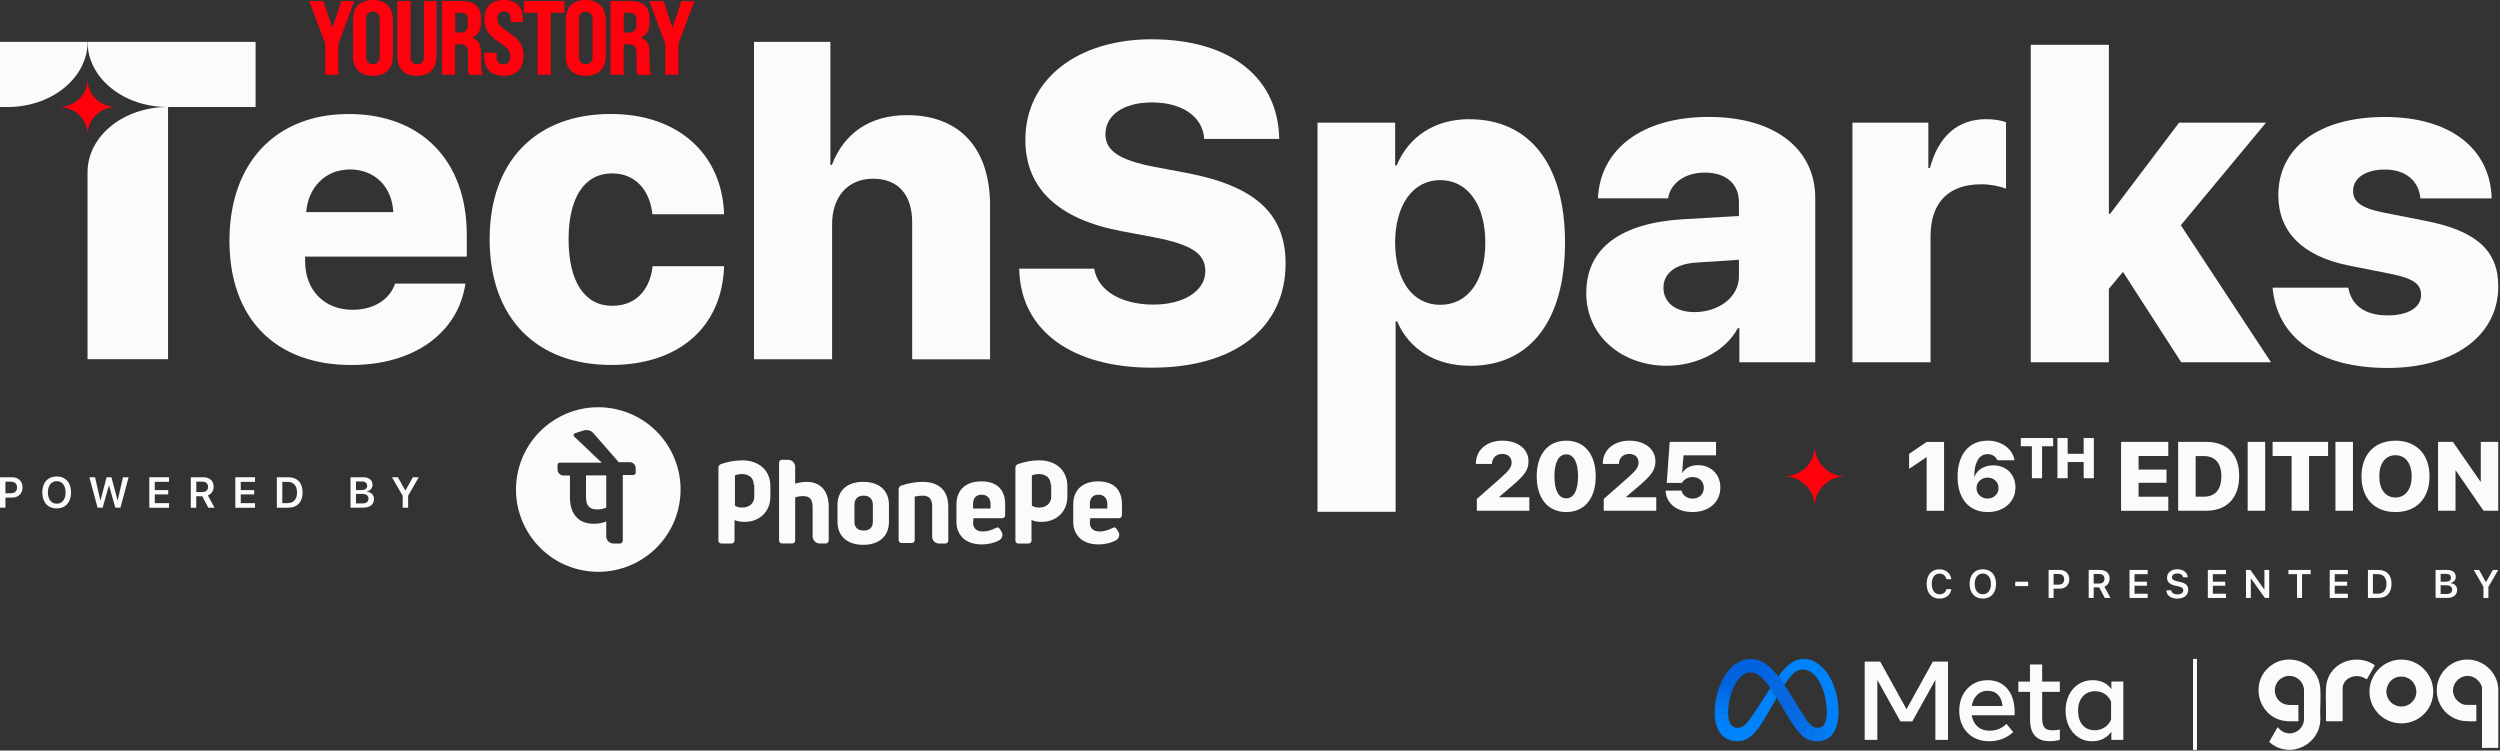 <svg width="926" height="278" viewBox="0 0 926 278" fill="none" xmlns="http://www.w3.org/2000/svg">
<rect x="0" y="0" width="926" height="278" fill="#333333" stroke="none"/>
<g clip-path="url(#clip0_1464_937)">
<path d="M405.297 99.538C406.688 107.936 415.729 112.821 427.222 112.821C438.714 112.821 446.451 107.605 446.451 100.442C446.451 93.922 441.392 90.584 427.465 87.889L415.399 85.611C391.927 81.213 379.791 69.72 379.791 51.794C379.791 29.14 399.421 14.553 426.474 14.553C456.049 14.553 473.487 29.053 473.818 51.464H446.034C445.547 42.997 437.567 37.937 426.718 37.937C415.868 37.937 409.453 42.823 409.453 49.743C409.453 55.932 414.825 59.358 427.622 61.809L439.688 64.087C464.777 68.885 476.182 79.074 476.182 97.573C476.182 121.202 457.683 136.189 426.648 136.189C397.317 136.189 377.931 122.662 377.514 99.521H405.297V99.538Z" fill="#FBFBFB"/>
<path d="M544.216 44.145C531.419 44.145 521.804 50.578 517.336 61.253H516.762V45.448H488.005V189.583H516.936V119.028H517.51C521.822 129.286 531.61 135.493 544.65 135.493C566.731 135.493 579.684 118.785 579.684 89.871C579.684 60.957 566.644 44.162 544.233 44.162L544.216 44.145ZM533.453 112.908C523.265 112.908 516.832 103.954 516.745 89.854C516.832 75.84 523.352 66.712 533.453 66.712C543.555 66.712 550.162 75.753 550.162 89.854C550.162 103.954 543.729 112.908 533.453 112.908Z" fill="#FBFBFB"/>
<path d="M587.56 108.509C587.56 91.888 600.357 82.603 623.325 81.213L644.101 79.996V74.936C644.101 67.842 639.042 63.93 631.479 63.93C623.916 63.93 618.682 67.999 617.865 73.458H591.872C592.689 55.289 608.163 43.31 632.939 43.31C657.715 43.31 672.372 55.446 672.372 73.302V134.172H644.258V121.549H643.684C638.885 130.503 628.036 135.476 617.361 135.476C600.896 135.476 587.543 124.557 587.543 108.509H587.56ZM644.101 102.32V96.217L627.967 97.278C620.386 97.852 616.144 101.346 616.144 106.562C616.144 112.178 620.786 115.603 627.636 115.603C636.434 115.603 644.101 110.231 644.101 102.32Z" fill="#FBFBFB"/>
<path d="M686.143 45.448H714.257V62.227H714.83C718.082 50.247 725.262 44.145 735.694 44.145C738.633 44.145 741.067 44.544 743.031 45.292V69.894C740.58 68.92 737.242 68.26 733.816 68.26C721.681 68.26 715.074 75.11 715.074 87.489V134.172H686.143V45.448Z" fill="#FBFBFB"/>
<path d="M807.135 45.448H839.317L807.778 83.421L841.178 134.189H807.935L786.34 100.703L781.125 106.979V134.189H752.193V16.604H781.125V79.178H781.611L807.117 45.448H807.135Z" fill="#FBFBFB"/>
<path d="M883.323 43.327C907.769 43.327 922.426 55.22 922.913 73.475H896.52C895.946 67.199 891.304 62.8 883.323 62.8C876.317 62.8 871.587 65.895 871.587 70.711C871.587 74.536 874.195 76.988 882.663 78.692L898.311 81.786C917.21 85.455 925.364 92.792 925.364 106.058C925.364 124.47 908.743 136.293 884.384 136.293C857.991 136.293 843.317 124.401 841.77 106.562H869.797C871.014 113.169 875.986 116.82 884.384 116.82C892.034 116.82 896.763 113.882 896.763 109.24C896.763 105.241 893.912 103.137 885.844 101.503L870.283 98.408C852.845 94.983 843.891 85.855 843.891 72.328C843.891 54.559 859.052 43.327 883.323 43.327Z" fill="#FBFBFB"/>
<path d="M43.049 39.624C37.172 39.624 32.426 35.051 32.426 29.401C32.426 35.051 27.662 39.624 21.803 39.624C27.679 39.624 32.426 44.197 32.426 49.847C32.426 44.197 37.19 39.624 43.049 39.624Z" fill="#FF000C"/>
<path d="M683.482 176.456C677.241 176.456 672.181 171.397 672.181 165.155C672.181 171.397 667.122 176.456 660.88 176.456C667.122 176.456 672.181 181.515 672.181 187.757C672.181 181.515 677.241 176.456 683.482 176.456Z" fill="#FF000C"/>
<path d="M0 39.624H3.773C19.682 39.207 32.443 28.584 32.443 15.509H0V39.624Z" fill="#FBFBFB"/>
<path d="M32.426 15.509C32.426 28.844 45.692 39.641 62.052 39.641C45.692 39.641 32.426 50.456 32.426 63.774C32.426 63.774 32.426 63.756 32.426 63.739V133.059H62.244V39.624H94.67V15.509H32.426Z" fill="#FBFBFB"/>
<path d="M172.405 105.049C169.64 123.375 153.332 135.198 130.121 135.198C101.85 135.198 84.985 117.846 84.985 89.158C84.985 60.47 102.007 42.232 129.147 42.232C156.288 42.232 172.892 59.758 172.892 86.881V95.035H113.012V96.826C113.012 107.414 120.106 114.751 130.538 114.751C138.275 114.751 144.308 111.083 146.342 105.049H172.422H172.405ZM113.412 78.57H145.682C145.195 69.112 138.762 62.765 129.634 62.765C120.506 62.765 114.16 69.372 113.412 78.57Z" fill="#FBFBFB"/>
<path d="M241.656 79.387C240.682 70.172 235.136 64.226 226.738 64.226C216.55 64.226 210.604 73.023 210.604 88.671C210.604 104.319 216.55 113.273 226.738 113.273C235.206 113.273 240.665 107.814 241.725 98.599H268.205C267.475 121.167 251.427 135.18 226.408 135.18C198.624 135.18 181.359 117.742 181.359 88.654C181.359 59.566 198.624 42.215 226.251 42.215C251.271 42.215 267.475 57.132 268.205 79.37H241.639L241.656 79.387Z" fill="#FBFBFB"/>
<path d="M279.298 15.509H307.568V61.062H308.142C312.697 49.169 322.399 42.649 335.926 42.649C355.729 42.649 366.717 55.202 366.717 76.136V133.094H337.873V82.412C337.873 72.398 332.9 66.191 323.373 66.191C313.845 66.191 308.211 73.11 308.211 83.055V133.077H279.28V15.509H279.298Z" fill="#FBFBFB"/>
<path d="M120.454 16.239L114.56 0.383H119.793L123.114 10.345L126.435 0.383H131.233L125.339 16.239V27.714H120.454V16.239Z" fill="#FF000C"/>
<path d="M130.729 20.725V7.372C130.729 2.695 133.337 0 138.101 0C142.865 0 145.525 2.695 145.525 7.372V20.725C145.525 25.367 142.917 28.097 138.101 28.097C133.285 28.097 130.729 25.367 130.729 20.725ZM140.64 20.968V7.146C140.64 5.233 139.701 4.329 138.101 4.329C136.502 4.329 135.598 5.233 135.598 7.146V20.968C135.598 22.846 136.502 23.785 138.101 23.785C139.701 23.785 140.64 22.846 140.64 20.968Z" fill="#FF000C"/>
<path d="M147.177 20.725V0.383H152.062V21.038C152.062 22.95 152.914 23.767 154.514 23.767C156.113 23.767 157.017 22.95 157.017 21.038V0.383H161.694V20.725C161.694 25.367 159.191 28.097 154.427 28.097C149.663 28.097 147.159 25.367 147.159 20.725H147.177Z" fill="#FF000C"/>
<path d="M163.729 0.383H170.945C175.9 0.383 178.16 2.538 178.16 6.989V8.363C178.16 11.214 177.152 13.005 174.996 13.874V13.996C177.291 14.657 178.195 16.691 178.195 20.168V24.185C178.195 25.593 178.264 26.636 178.734 27.732H173.779C173.5 26.984 173.344 26.601 173.344 24.133V19.838C173.344 17.265 172.527 16.395 170.266 16.395H168.58V27.714H163.694V0.383H163.729ZM170.406 12.066C172.318 12.066 173.292 11.249 173.292 9.093V7.494C173.292 5.581 172.544 4.729 170.875 4.729H168.615V12.066H170.406Z" fill="#FF000C"/>
<path d="M179.342 20.933V19.525H183.949V21.09C183.949 22.881 184.801 23.854 186.488 23.854C188.018 23.854 189.026 22.95 189.026 21.038C189.026 18.743 188.087 17.752 184.853 15.613C180.715 12.883 179.429 10.571 179.429 7.094C179.429 2.712 181.932 -0.017 186.644 -0.017C191.356 -0.017 193.703 2.712 193.703 7.163V8.137H189.096V7.042C189.096 5.199 188.313 4.225 186.679 4.225C185.149 4.225 184.262 5.129 184.262 6.92C184.262 8.954 185.271 9.963 188.522 12.066C192.747 14.796 193.912 17.143 193.912 20.777C193.912 25.315 191.339 28.079 186.54 28.079C181.741 28.079 179.359 25.315 179.359 20.899L179.342 20.933Z" fill="#FF000C"/>
<path d="M199.093 4.729H194.017V0.383H209.091V4.712H203.979V27.714H199.093V4.729Z" fill="#FF000C"/>
<path d="M209.56 20.725V7.372C209.56 2.695 212.168 0 216.931 0C221.695 0 224.356 2.695 224.356 7.372V20.725C224.356 25.367 221.748 28.097 216.931 28.097C212.115 28.097 209.56 25.367 209.56 20.725ZM219.487 20.968V7.146C219.487 5.233 218.548 4.329 216.949 4.329C215.349 4.329 214.445 5.233 214.445 7.146V20.968C214.445 22.846 215.349 23.785 216.949 23.785C218.548 23.785 219.487 22.846 219.487 20.968Z" fill="#FF000C"/>
<path d="M226.165 0.383H233.38C238.335 0.383 240.595 2.538 240.595 6.989V8.363C240.595 11.214 239.587 13.005 237.431 13.874V13.996C239.726 14.657 240.63 16.691 240.63 20.168V24.185C240.63 25.593 240.7 26.636 241.169 27.732H236.214C235.936 26.984 235.779 26.601 235.779 24.133V19.838C235.779 17.265 234.962 16.395 232.702 16.395H231.015V27.714H226.13V0.383H226.165ZM232.841 12.066C234.754 12.066 235.727 11.249 235.727 9.093V7.494C235.727 5.581 234.98 4.729 233.311 4.729H231.05V12.066H232.841Z" fill="#FF000C"/>
<path d="M246.419 16.239L240.525 0.383H245.759L249.08 10.345L252.4 0.383H257.199L251.305 16.239V27.714H246.419V16.239Z" fill="#FF000C"/>
<path d="M713.631 169.38H713.509L707.128 173.657V168.11L713.613 163.694H720.081V189.2H713.631V169.38Z" fill="#FBFBFB"/>
<path d="M725.088 176.543V176.508C725.088 168.267 729.348 163.225 736.215 163.225C741.483 163.225 745.43 166.285 746.16 170.353V170.492H739.832L739.779 170.371C739.223 169.136 738.023 168.215 736.215 168.215C733.016 168.215 731.556 171.223 731.295 175.274C731.277 175.674 731.26 176.108 731.26 176.473H731.382C732.39 174.057 734.824 172.37 738.284 172.37C743.257 172.37 746.525 175.813 746.525 180.559V180.594C746.525 185.914 742.179 189.67 736.267 189.67C729.33 189.67 725.088 184.767 725.088 176.543ZM736.181 184.662C738.423 184.662 740.266 182.993 740.266 180.837V180.803C740.266 178.508 738.493 176.908 736.233 176.908C733.972 176.908 732.095 178.508 732.095 180.768C732.095 182.993 733.885 184.662 736.181 184.662Z" fill="#FBFBFB"/>
<path d="M752.611 165.294H748.508V162.251H760.487V165.294H756.384V177.134H752.611V165.294Z" fill="#FBFBFB"/>
<path d="M762.069 162.251H765.86V168.093H771.788V162.251H775.561V177.134H771.788V171.136H765.86V177.134H762.069V162.251Z" fill="#FBFBFB"/>
<path d="M785.646 163.677H803.136V168.893H792.131V173.935H802.476V178.821H792.131V183.984H803.136V189.2H785.646V163.694V163.677Z" fill="#FBFBFB"/>
<path d="M806.788 163.677H817.15C824.835 163.677 829.391 168.128 829.391 176.247V176.282C829.391 184.436 824.853 189.183 817.15 189.183H806.788V163.677ZM816.299 183.967C820.523 183.967 822.784 181.411 822.784 176.317V176.282C822.784 171.501 820.384 168.928 816.299 168.928H813.273V183.967H816.299Z" fill="#FBFBFB"/>
<path d="M832.537 163.677H839.022V189.183H832.537V163.677Z" fill="#FBFBFB"/>
<path d="M848.811 168.893H841.77V163.677H862.32V168.893H855.279V189.183H848.811V168.893Z" fill="#FBFBFB"/>
<path d="M865.05 163.677H871.535V189.183H865.05V163.677Z" fill="#FBFBFB"/>
<path d="M874.699 176.456V176.421C874.699 168.302 879.585 163.225 887.287 163.225C894.989 163.225 899.892 168.302 899.892 176.421V176.456C899.892 184.593 895.059 189.67 887.287 189.67C879.515 189.67 874.699 184.593 874.699 176.456ZM893.285 176.456V176.421C893.285 171.588 890.938 168.615 887.27 168.615C883.601 168.615 881.289 171.588 881.289 176.421V176.456C881.289 181.307 883.619 184.28 887.27 184.28C890.921 184.28 893.285 181.237 893.285 176.456Z" fill="#FBFBFB"/>
<path d="M903.057 163.677H908.551L918.757 178.403H918.878V163.677H925.346V189.183H919.904L909.646 174.3H909.524V189.183H903.057V163.677Z" fill="#FBFBFB"/>
<path d="M547.033 184.784L556.074 176.839C559.273 174.005 559.899 172.84 559.899 171.257V171.223C559.899 169.414 558.508 168.128 556.509 168.128C554.214 168.128 552.736 169.588 552.632 171.64V171.831H546.668V171.675C546.668 166.667 550.736 163.225 556.474 163.225C562.212 163.225 566.158 166.32 566.158 170.84V170.875C566.158 174.126 564.576 176.091 560.351 179.742L555.361 183.984V184.193H566.471V189.183H547.016V184.767L547.033 184.784Z" fill="#FBFBFB"/>
<path d="M569.2 176.456V176.421C569.2 168.284 573.356 163.225 580.136 163.225C586.917 163.225 591.055 168.284 591.055 176.421V176.456C591.055 184.593 586.917 189.67 580.136 189.67C573.356 189.67 569.2 184.593 569.2 176.456ZM584.5 176.456V176.421C584.5 171.24 582.953 168.302 580.136 168.302C577.32 168.302 575.755 171.24 575.755 176.421V176.456C575.755 181.637 577.337 184.593 580.136 184.593C582.936 184.593 584.5 181.637 584.5 176.456Z" fill="#FBFBFB"/>
<path d="M594.046 184.784L603.087 176.839C606.286 174.005 606.912 172.84 606.912 171.257V171.223C606.912 169.414 605.521 168.128 603.521 168.128C601.226 168.128 599.749 169.588 599.644 171.64V171.831H593.681V171.675C593.681 166.667 597.749 163.225 603.487 163.225C609.224 163.225 613.171 166.32 613.171 170.84V170.875C613.171 174.126 611.589 176.091 607.364 179.742L602.374 183.984V184.193H613.484V189.183H594.028V184.767L594.046 184.784Z" fill="#FBFBFB"/>
<path d="M616.944 182.002V181.707H622.821L622.856 181.828C623.256 183.411 624.803 184.68 626.942 184.68C629.376 184.68 631.097 183.028 631.097 180.681V180.646C631.097 178.316 629.358 176.699 626.942 176.699C625.864 176.699 624.925 176.995 624.195 177.534C623.656 177.899 623.238 178.386 622.977 178.89H617.362L618.457 163.677H635.617V168.667H623.569L623.064 175.117H623.186C624.195 173.396 626.281 172.283 628.924 172.283C633.74 172.283 637.217 175.726 637.217 180.507V180.542C637.217 185.984 633.044 189.652 626.942 189.652C620.839 189.652 617.24 186.314 616.944 182.002Z" fill="#FBFBFB"/>
<path d="M345.28 198.746V187.67C345.28 184.941 344.254 183.585 341.698 183.585C340.672 183.585 339.49 183.758 338.812 183.932V200.102C338.812 200.606 338.308 201.128 337.786 201.128H333.874C333.37 201.128 332.848 200.623 332.848 200.102V181.203C332.848 180.524 333.353 180.003 333.874 179.846C336.43 178.994 338.986 178.49 341.716 178.49C347.853 178.49 351.243 181.724 351.243 187.688V200.293C351.243 200.797 350.739 201.319 350.218 201.319H347.836C346.306 201.319 345.28 200.119 345.28 198.763V198.746ZM360.597 192.104L360.424 193.634C360.424 195.686 361.78 196.868 364.005 196.868C365.709 196.868 367.239 196.364 368.943 195.512C369.117 195.512 369.291 195.338 369.447 195.338C369.795 195.338 369.951 195.512 370.125 195.686C370.299 195.859 370.629 196.364 370.629 196.364C370.977 196.868 371.308 197.563 371.308 198.068C371.308 198.919 370.803 199.771 370.108 200.119C368.23 201.145 366.022 201.649 363.64 201.649C360.91 201.649 358.702 200.971 356.998 199.598C355.295 198.068 354.269 196.016 354.269 193.46V186.818C354.269 181.533 357.676 178.299 363.466 178.299C369.256 178.299 372.316 181.359 372.316 186.818V190.904C372.316 191.408 371.812 191.93 371.29 191.93H360.563V192.104H360.597ZM360.424 188.348H366.891V186.645C366.891 184.593 365.692 183.237 363.657 183.237C361.623 183.237 360.424 184.436 360.424 186.645V188.348ZM403.855 192.104L403.681 193.634C403.681 195.686 405.037 196.868 407.263 196.868C408.967 196.868 410.497 196.364 412.201 195.512C412.375 195.512 412.548 195.338 412.705 195.338C413.053 195.338 413.209 195.512 413.383 195.686C413.557 195.859 413.887 196.364 413.887 196.364C414.235 196.868 414.565 197.563 414.565 198.068C414.565 198.919 414.061 199.771 413.366 200.119C411.488 201.145 409.28 201.649 406.898 201.649C404.168 201.649 401.96 200.971 400.256 199.598C398.552 198.068 397.526 196.016 397.526 193.46V186.818C397.526 181.533 400.934 178.299 406.724 178.299C412.514 178.299 415.574 181.359 415.574 186.818V190.904C415.574 191.408 415.069 191.93 414.548 191.93H403.82V192.104H403.855ZM403.681 188.348H410.149V186.645C410.149 184.593 408.949 183.237 406.915 183.237C404.881 183.237 403.681 184.436 403.681 186.645V188.348ZM303.552 201.301H305.934C306.438 201.301 306.96 200.797 306.96 200.276V187.67C306.96 181.881 303.9 178.473 298.788 178.473C297.258 178.473 295.554 178.821 294.529 179.151V172.857C294.529 171.501 293.329 170.301 291.973 170.301H289.591C289.087 170.301 288.565 170.805 288.565 171.327V200.276C288.565 200.78 289.069 201.301 289.591 201.301H293.503C294.007 201.301 294.529 200.797 294.529 200.276V184.263C295.38 183.915 296.58 183.758 297.415 183.758C299.971 183.758 300.996 184.958 300.996 187.844V198.919C301.17 200.119 302.196 201.301 303.552 201.301ZM329.267 186.992V193.286C329.267 198.572 325.685 201.806 319.739 201.806C313.793 201.806 310.211 198.572 310.211 193.286V186.992C310.211 181.707 313.793 178.473 319.739 178.473C325.685 178.473 329.267 181.707 329.267 186.992ZM323.303 186.992C323.303 184.941 322.104 183.585 319.896 183.585C317.687 183.585 316.488 184.784 316.488 186.992V193.286C316.488 195.338 317.687 196.52 319.896 196.52C322.104 196.52 323.303 195.32 323.303 193.286V186.992ZM285.331 184.106C285.331 189.548 281.245 193.304 275.803 193.304C274.447 193.304 273.247 193.13 272.065 192.626V200.293C272.065 200.797 271.561 201.319 271.039 201.319H267.127C266.623 201.319 266.102 200.815 266.102 200.293V173.222C266.102 172.544 266.606 172.022 267.127 171.866C269.683 171.014 272.239 170.51 274.969 170.51C281.106 170.51 285.348 174.248 285.348 180.038V184.124L285.331 184.106ZM279.211 179.673C279.211 176.943 277.333 175.587 274.777 175.587C273.247 175.587 272.222 176.091 272.222 176.091V187.323C273.247 187.827 273.752 188.001 274.951 188.001C277.507 188.001 279.385 186.471 279.385 183.915V179.655H279.211V179.673ZM395.336 184.106C395.336 189.548 391.25 193.304 385.808 193.304C384.452 193.304 383.252 193.13 382.07 192.626V200.293C382.07 200.797 381.566 201.319 381.044 201.319H377.132C376.628 201.319 376.106 200.815 376.106 200.293V173.222C376.106 172.544 376.61 172.022 377.132 171.866C379.688 171.014 382.244 170.51 384.973 170.51C391.111 170.51 395.353 174.248 395.353 180.038V184.124L395.336 184.106ZM389.198 179.673C389.198 176.943 387.321 175.587 384.765 175.587C383.235 175.587 382.209 176.091 382.209 176.091V187.323C383.235 187.827 383.739 188.001 384.939 188.001C387.494 188.001 389.372 186.471 389.372 183.915V179.655H389.198V179.673Z" fill="#FBFBFB"/>
<path d="M217.054 184.263C217.054 187.323 218.41 188.696 221.14 188.696C222.165 188.696 223.522 188.522 224.547 188.018V176.091H217.054V184.263Z" fill="#FBFBFB"/>
<path d="M228.616 151.663C212.238 147.786 195.807 157.939 191.947 174.317C188.07 190.696 198.224 207.126 214.602 210.986C230.98 214.845 247.411 204.709 251.27 188.331C255.13 171.953 244.994 155.523 228.616 151.663ZM235.449 175.082C235.449 175.587 235.101 175.934 234.597 175.934H230.685V200.293C230.685 200.797 230.18 201.319 229.659 201.319H227.277C225.747 201.319 224.547 200.119 224.547 198.589V193.147C222.843 193.825 221.487 193.999 219.783 193.999C214.341 193.999 211.107 190.417 211.107 184.297V176.126H208.726C207.526 176.126 206.517 175.1 206.517 173.918V172.214C206.517 171.709 206.865 171.362 207.369 171.362H222.861L212.637 161.66C212.29 161.312 212.464 160.634 212.985 160.46L216.219 159.435C217.575 159.087 218.949 159.435 219.801 160.46L229.172 171.188H233.258C234.458 171.188 235.466 172.214 235.466 173.396V175.1L235.449 175.082Z" fill="#FBFBFB"/>
<path d="M0 176.769H4.503C6.798 176.769 8.346 178.282 8.346 180.542C8.346 182.802 6.798 184.315 4.503 184.315H2.017V188.035H0V176.769ZM2.017 178.421V182.698H4.016C5.459 182.698 6.311 181.915 6.311 180.559C6.311 179.186 5.477 178.421 4.016 178.421H2.017Z" fill="#FBFBFB"/>
<path d="M15.665 182.402C15.665 178.751 17.734 176.473 21.003 176.473C24.271 176.473 26.323 178.751 26.323 182.385C26.323 186.019 24.289 188.314 21.003 188.314C17.717 188.314 15.665 186.019 15.665 182.402ZM24.289 182.402C24.289 179.846 23.02 178.229 21.02 178.229C19.021 178.229 17.734 179.846 17.734 182.385C17.734 184.941 18.986 186.575 21.02 186.575C23.054 186.575 24.289 184.941 24.289 182.402Z" fill="#FBFBFB"/>
<path d="M33.105 176.769H35.208L37.138 185.236H37.26L39.485 176.769H41.276L43.519 185.236H43.623L45.553 176.769H47.64L44.614 188.035H42.719L40.424 179.968H40.303L38.025 188.035H36.13L33.105 176.769Z" fill="#FBFBFB"/>
<path d="M55.307 176.769H62.609V178.473H57.324V181.533H62.313V183.132H57.324V186.366H62.609V188.07H55.307V176.804V176.769Z" fill="#FBFBFB"/>
<path d="M70.693 176.769H75.248C77.665 176.769 79.126 178.125 79.126 180.264C79.126 181.776 78.343 183.011 77.004 183.498L79.456 188.053H77.144L74.936 183.81H72.693V188.053H70.676V176.786L70.693 176.769ZM75.04 182.246C76.309 182.246 77.057 181.533 77.057 180.333C77.057 179.134 76.292 178.403 75.005 178.403H72.71V182.263H75.04V182.246Z" fill="#FBFBFB"/>
<path d="M87.158 176.769H94.461V178.473H89.175V181.533H94.165V183.132H89.175V186.366H94.461V188.07H87.158V176.804V176.769Z" fill="#FBFBFB"/>
<path d="M102.546 176.769H106.771C110.126 176.769 112.074 178.821 112.074 182.35C112.074 185.966 110.144 188.053 106.771 188.053H102.546V176.786V176.769ZM106.51 186.349C108.753 186.349 110.022 184.923 110.022 182.402C110.022 179.916 108.718 178.473 106.51 178.473H104.563V186.349H106.51Z" fill="#FBFBFB"/>
<path d="M129.843 176.769H134.554C136.693 176.769 137.979 177.847 137.979 179.568C137.979 180.768 137.11 181.811 135.963 181.985V182.124C137.475 182.263 138.518 183.358 138.518 184.819C138.518 186.818 137.041 188.035 134.641 188.035H129.825V176.769H129.843ZM131.859 178.334V181.515H133.807C135.232 181.515 135.997 180.959 135.997 179.933C135.997 178.925 135.285 178.334 134.068 178.334H131.859ZM131.859 182.941V186.471H134.207C135.684 186.471 136.484 185.862 136.484 184.697C136.484 183.532 135.667 182.941 134.137 182.941H131.877H131.859Z" fill="#FBFBFB"/>
<path d="M149.124 183.602L145.178 176.769H147.386L150.081 181.602H150.22L152.915 176.769H155.123L151.176 183.602V188.053H149.159V183.602H149.124Z" fill="#FBFBFB"/>
<path d="M851.332 261.128V267.162C849.42 267.109 847.49 267.318 845.595 266.918C836.241 265.006 833.32 252.8 840.778 246.819C847.942 241.082 858.617 245.637 859.399 254.748C859.73 258.555 859.243 262.676 859.452 266.518C859.26 275.646 848.724 281.106 841.283 275.438C841.178 275.351 840.518 274.846 840.535 274.742L843.612 269.335C844.238 269.961 844.847 270.622 845.629 271.039C849.054 272.864 853.123 270.413 853.401 266.64V255.374C853.071 251.444 848.828 249.097 845.334 251.044C841.839 252.974 841.665 257.982 844.969 260.207C846.899 261.511 849.124 261.042 851.315 261.128H851.332Z" fill="#FBFBFB"/>
<path d="M925.364 277.02H919.331V254.852C919.331 253.6 917.957 251.931 916.949 251.27C912.219 248.175 906.551 253.531 909.316 258.399C910.011 259.616 911.837 261.076 913.297 261.076H917.157L917.227 261.146V267.092L917.07 267.162C914.358 267.196 911.872 267.301 909.351 266.171C901.266 262.572 900.153 251.514 907.403 246.385C914.793 241.151 924.912 246.298 925.364 255.182V277.002V277.02Z" fill="#FBFBFB"/>
<path d="M889.113 244.316C897.806 244.038 903.84 253.113 900.223 261.059C896.398 269.457 884.767 270.378 879.637 262.693C874.474 254.974 879.898 244.611 889.131 244.316H889.113ZM888.852 250.627C885.445 250.923 883.219 254.435 884.123 257.669C885.184 261.476 889.965 262.989 893.008 260.416C897.215 256.851 894.364 250.123 888.852 250.627Z" fill="#FBFBFB"/>
<path d="M861.607 267.162L861.537 267.005C861.659 263.058 861.381 259.042 861.537 255.113C861.624 253.026 862.129 251.096 863.276 249.34C866.736 244.003 874.525 242.751 879.654 246.419L876.681 251.635C876.194 251.409 875.76 251.096 875.273 250.888C872.213 249.549 867.953 251.183 867.71 254.8V267.005L867.64 267.162H861.607Z" fill="#FBFBFB"/>
<path d="M690.681 245.046H696.418L706.172 262.693L715.926 245.046H721.542V274.047H716.865V251.827L708.311 267.214H703.912L695.358 251.827V274.047H690.681V245.046Z" fill="#FBFBFB"/>
<path d="M736.633 274.551C734.46 274.551 732.565 274.064 730.913 273.108C729.262 272.152 727.992 270.813 727.071 269.126C726.149 267.422 725.697 265.475 725.697 263.284C725.697 261.059 726.149 259.094 727.036 257.39C727.94 255.686 729.175 254.348 730.774 253.374C732.374 252.4 734.199 251.931 736.268 251.931C738.32 251.931 740.093 252.418 741.589 253.391C743.066 254.365 744.214 255.721 745.014 257.477C745.813 259.233 746.213 261.285 746.213 263.65V264.936H730.322C730.618 266.71 731.33 268.1 732.461 269.109C733.608 270.117 735.034 270.639 736.772 270.639C738.163 270.639 739.363 270.43 740.371 270.013C741.38 269.596 742.319 268.97 743.205 268.135L745.692 271.178C743.223 273.438 740.198 274.568 736.599 274.568L736.633 274.551ZM740.059 257.356C739.085 256.347 737.798 255.86 736.199 255.86C734.651 255.86 733.365 256.365 732.322 257.39C731.278 258.416 730.618 259.79 730.339 261.511H741.728C741.589 259.738 741.032 258.364 740.059 257.356Z" fill="#FBFBFB"/>
<path d="M751.899 256.278H747.587V252.453H751.899V246.106H756.419V252.453H762.957V256.278H756.419V265.997C756.419 267.614 756.697 268.761 757.254 269.457C757.81 270.152 758.749 270.5 760.088 270.5C760.679 270.5 761.183 270.482 761.6 270.43C762.018 270.378 762.47 270.309 762.974 270.239V274.029C762.4 274.186 761.826 274.325 761.253 274.394C760.592 274.499 759.914 274.533 759.236 274.533C754.368 274.533 751.916 271.873 751.934 266.536V256.278H751.899Z" fill="#FBFBFB"/>
<path d="M786.48 274.047H782.047V271.021C781.264 272.152 780.256 273.021 779.039 273.647C777.822 274.255 776.448 274.568 774.901 274.568C772.988 274.568 771.302 274.081 769.841 273.108C768.363 272.134 767.216 270.795 766.364 269.092C765.529 267.388 765.095 265.44 765.095 263.232C765.095 261.024 765.529 259.077 766.381 257.373C767.233 255.669 768.416 254.348 769.928 253.374C771.441 252.4 773.179 251.931 775.144 251.931C776.622 251.931 777.943 252.209 779.126 252.783C780.291 253.339 781.282 254.174 782.047 255.217V252.435H786.48V274.029V274.047ZM781.977 259.998C781.49 258.764 780.725 257.808 779.682 257.095C778.639 256.382 777.439 256.034 776.066 256.034C774.136 256.034 772.588 256.678 771.441 257.982C770.293 259.286 769.72 261.042 769.72 263.25C769.72 265.475 770.276 267.231 771.371 268.535C772.484 269.839 773.979 270.482 775.857 270.482C777.248 270.482 778.5 270.117 779.578 269.404C780.673 268.692 781.455 267.718 781.942 266.501V260.016L781.977 259.998Z" fill="#FBFBFB"/>
<path d="M648.309 244.072C648.309 244.072 648.275 244.072 648.257 244.072L648.205 249.062H648.24C651.526 249.062 654.064 251.653 659.593 260.972L659.924 261.546V261.581L663.036 256.938V256.904H663.018C662.288 255.721 661.593 254.626 660.915 253.635C660.132 252.487 659.385 251.444 658.672 250.523C655.003 245.863 651.943 244.09 648.292 244.09L648.309 244.072Z" fill="url(#paint0_linear_1464_937)"/>
<path d="M648.258 244.072C644.572 244.09 641.321 246.472 638.973 250.105C638.973 250.105 638.973 250.123 638.956 250.14L643.268 252.487C643.268 252.487 643.268 252.47 643.285 252.453C644.659 250.384 646.363 249.062 648.188 249.045H648.223L648.293 244.055C648.293 244.055 648.258 244.055 648.24 244.055L648.258 244.072Z" fill="url(#paint1_linear_1464_937)"/>
<path d="M638.973 250.105C638.973 250.105 638.973 250.123 638.956 250.14C637.408 252.54 636.261 255.495 635.635 258.677V258.712L640.486 259.859V259.824C641.007 257.025 641.998 254.435 643.267 252.487C643.267 252.487 643.267 252.47 643.285 252.453L638.973 250.105Z" fill="url(#paint2_linear_1464_937)"/>
<path d="M640.486 259.807L635.635 258.66V258.694C635.287 260.45 635.131 262.224 635.113 263.997V264.032L640.086 264.484V264.449C640.086 264.345 640.086 264.241 640.086 264.136C640.086 262.693 640.225 261.25 640.486 259.842V259.807Z" fill="url(#paint3_linear_1464_937)"/>
<path d="M640.242 266.066C640.155 265.562 640.103 265.04 640.086 264.519V264.484L635.113 264.032V264.067C635.113 265.18 635.2 266.223 635.391 267.179V267.214L640.242 266.101V266.066Z" fill="url(#paint4_linear_1464_937)"/>
<path d="M641.373 268.639C640.834 268.048 640.451 267.196 640.242 266.101V266.066L635.392 267.179V267.214C635.757 269.144 636.47 270.743 637.513 271.96C637.513 271.96 637.53 271.978 637.548 271.995L641.407 268.674C641.407 268.674 641.39 268.657 641.373 268.639Z" fill="url(#paint5_linear_1464_937)"/>
<path d="M655.734 254.835C652.813 259.32 651.039 262.119 651.039 262.119C647.145 268.222 645.806 269.596 643.633 269.596C642.728 269.596 641.981 269.265 641.39 268.657C641.39 268.657 641.372 268.639 641.355 268.622L637.495 271.943C637.495 271.943 637.512 271.96 637.53 271.978C638.956 273.629 640.955 274.551 643.441 274.551C647.197 274.551 649.892 272.777 654.69 264.397C654.69 264.397 656.69 260.868 658.063 258.434C657.211 257.06 656.429 255.86 655.716 254.835H655.734Z" fill="#0082FB"/>
<path d="M660.95 247.776C660.95 247.776 660.932 247.793 660.915 247.81C660.15 248.628 659.42 249.549 658.689 250.505C659.42 251.427 660.15 252.453 660.932 253.617C661.854 252.209 662.706 251.062 663.54 250.175C663.54 250.175 663.558 250.158 663.575 250.14L660.932 247.776H660.95Z" fill="url(#paint6_linear_1464_937)"/>
<path d="M675.12 247.324C673.085 245.272 670.651 244.055 668.061 244.055C665.314 244.055 663.019 245.55 660.932 247.758C660.932 247.758 660.915 247.776 660.897 247.793L663.54 250.158C663.54 250.158 663.558 250.14 663.575 250.123C664.949 248.697 666.27 247.984 667.73 247.984C669.313 247.984 670.79 248.732 672.077 250.036C672.077 250.036 672.094 250.053 672.112 250.071L675.154 247.358C675.154 247.358 675.137 247.341 675.12 247.324Z" fill="#0082FB"/>
<path d="M681.014 263.371C680.892 256.764 678.58 250.853 675.155 247.358C675.155 247.358 675.137 247.341 675.12 247.324L672.077 250.036C672.077 250.036 672.095 250.053 672.112 250.071C674.703 252.731 676.459 257.651 676.632 263.354V263.389H681.014V263.354V263.371Z" fill="url(#paint7_linear_1464_937)"/>
<path d="M681.014 263.406V263.371H676.633V263.406C676.633 263.667 676.633 263.945 676.633 264.206C676.633 265.753 676.407 267.022 675.92 267.927C675.92 267.927 675.92 267.961 675.902 267.961L679.171 271.352C679.171 271.352 679.171 271.334 679.188 271.317C680.371 269.491 680.997 266.936 680.997 263.858C680.997 263.702 680.997 263.545 680.997 263.389L681.014 263.406Z" fill="url(#paint8_linear_1464_937)"/>
<path d="M675.936 267.944C675.936 267.944 675.937 267.979 675.919 267.979C675.502 268.744 674.928 269.248 674.163 269.474L675.658 274.168C675.85 274.099 676.041 274.029 676.232 273.942C676.284 273.925 676.336 273.89 676.406 273.873C676.441 273.873 676.475 273.838 676.493 273.821C677.484 273.334 678.318 272.604 678.979 271.665C679.014 271.613 679.066 271.543 679.101 271.491C679.136 271.456 679.153 271.404 679.188 271.369C679.188 271.369 679.188 271.352 679.205 271.334L675.936 267.927V267.944Z" fill="url(#paint9_linear_1464_937)"/>
<path d="M673.225 269.596C672.721 269.596 672.286 269.526 671.851 269.335L670.321 274.134C671.173 274.429 672.095 274.551 673.12 274.551C674.059 274.551 674.929 274.412 675.711 274.134L674.216 269.439C673.903 269.544 673.555 269.578 673.225 269.578V269.596Z" fill="url(#paint10_linear_1464_937)"/>
<path d="M670.165 267.961C670.165 267.961 670.148 267.944 670.13 267.927L666.618 271.578C666.618 271.578 666.636 271.595 666.653 271.613C667.87 272.917 669.035 273.716 670.356 274.168L671.886 269.37C671.33 269.126 670.791 268.692 670.165 267.979V267.961Z" fill="url(#paint11_linear_1464_937)"/>
<path d="M670.13 267.927C669.069 266.71 667.783 264.658 665.731 261.372L663.054 256.921V256.886H663.036L659.941 261.528V261.563L661.854 264.745C663.68 267.805 665.175 270.03 666.618 271.578C666.618 271.578 666.635 271.595 666.653 271.613L670.165 267.961C670.165 267.961 670.147 267.944 670.13 267.927Z" fill="url(#paint12_linear_1464_937)"/>
<path d="M813.759 244.072H812.299V277.75H813.759V244.072Z" fill="#FBFBFB"/>
<path d="M713.631 216.306C713.631 212.933 715.439 210.864 718.377 210.864C720.725 210.864 722.515 212.359 722.759 214.48V214.533H720.951V214.498C720.672 213.263 719.681 212.464 718.377 212.464C716.621 212.464 715.526 213.941 715.526 216.289C715.526 218.671 716.621 220.131 718.395 220.131C719.716 220.131 720.69 219.401 720.951 218.253V218.218H722.776V218.271C722.498 220.34 720.794 221.731 718.395 221.731C715.456 221.731 713.631 219.644 713.631 216.306Z" fill="#FBFBFB"/>
<path d="M729.539 216.289C729.539 212.933 731.434 210.847 734.442 210.847C737.45 210.847 739.345 212.933 739.345 216.271C739.345 219.609 737.467 221.713 734.442 221.713C731.417 221.713 729.539 219.609 729.539 216.271V216.289ZM737.45 216.289C737.45 213.941 736.285 212.446 734.442 212.446C732.599 212.446 731.434 213.924 731.434 216.271C731.434 218.618 732.582 220.114 734.442 220.114C736.302 220.114 737.45 218.601 737.45 216.289Z" fill="#FBFBFB"/>
<path d="M746.439 215.471H751.238V217.088H746.439V215.471Z" fill="#FBFBFB"/>
<path d="M758.801 211.107H762.939C765.043 211.107 766.468 212.498 766.468 214.567C766.468 216.654 765.043 218.045 762.939 218.045H760.661V221.47H758.801V211.107ZM760.644 212.62V216.549H762.469C763.791 216.549 764.573 215.837 764.573 214.585C764.573 213.333 763.791 212.62 762.469 212.62H760.644Z" fill="#FBFBFB"/>
<path d="M773.648 211.107H777.839C780.064 211.107 781.403 212.342 781.403 214.324C781.403 215.715 780.673 216.845 779.456 217.297L781.716 221.47H779.595L777.56 217.575H775.509V221.47H773.648V211.107ZM777.63 216.149C778.795 216.149 779.49 215.489 779.49 214.376C779.49 213.281 778.777 212.603 777.595 212.603H775.491V216.149H777.63Z" fill="#FBFBFB"/>
<path d="M788.775 211.107H795.487V212.672H790.636V215.471H795.226V216.949H790.636V219.922H795.487V221.487H788.775V211.125V211.107Z" fill="#FBFBFB"/>
<path d="M802.459 218.757V218.653H804.249V218.723C804.336 219.592 805.275 220.166 806.579 220.166C807.883 220.166 808.7 219.54 808.7 218.653C808.7 217.906 808.161 217.453 806.823 217.158L805.71 216.932C803.589 216.48 802.667 215.489 802.667 213.959C802.667 212.098 804.267 210.847 806.492 210.847C808.718 210.847 810.213 212.098 810.352 213.768V213.854H808.579V213.768C808.44 212.968 807.675 212.394 806.475 212.394C805.327 212.394 804.51 212.933 804.51 213.82C804.51 214.567 805.032 215.019 806.318 215.298L807.431 215.541C809.622 215.993 810.526 216.88 810.526 218.444C810.526 220.461 808.961 221.731 806.492 221.731C804.023 221.731 802.563 220.548 802.424 218.757H802.459Z" fill="#FBFBFB"/>
<path d="M817.776 211.107H824.488V212.672H819.637V215.471H824.227V216.949H819.637V219.922H824.488V221.487H817.776V211.125V211.107Z" fill="#FBFBFB"/>
<path d="M831.928 211.107H833.528L838.622 218.236H838.744V211.107H840.517V221.47H838.918L833.824 214.341H833.702V221.47H831.911V211.107H831.928Z" fill="#FBFBFB"/>
<path d="M850.811 212.672H847.629V211.107H855.87V212.672H852.671V221.47H850.811V212.672Z" fill="#FBFBFB"/>
<path d="M862.929 211.107H869.64V212.672H864.789V215.471H869.379V216.949H864.789V219.922H869.64V221.487H862.929V211.125V211.107Z" fill="#FBFBFB"/>
<path d="M877.081 211.107H880.958C884.036 211.107 885.826 212.985 885.826 216.236C885.826 219.575 884.053 221.47 880.958 221.47H877.081V211.107ZM880.715 219.905C882.766 219.905 883.949 218.601 883.949 216.271C883.949 213.976 882.749 212.655 880.715 212.655H878.924V219.905H880.715Z" fill="#FBFBFB"/>
<path d="M902.153 211.107H906.482C908.447 211.107 909.629 212.098 909.629 213.681C909.629 214.776 908.83 215.732 907.786 215.906V216.028C909.177 216.149 910.134 217.158 910.134 218.497C910.134 220.322 908.777 221.452 906.569 221.452H902.136V211.09L902.153 211.107ZM904.014 212.55V215.471H905.804C907.126 215.471 907.821 214.967 907.821 214.028C907.821 213.089 907.16 212.55 906.048 212.55H904.031H904.014ZM904.014 216.793V220.027H906.169C907.526 220.027 908.256 219.453 908.256 218.41C908.256 217.349 907.508 216.793 906.1 216.793H904.014Z" fill="#FBFBFB"/>
<path d="M919.887 217.384L916.253 211.107H918.27L920.739 215.558H920.86L923.329 211.107H925.346L921.712 217.384V221.47H919.869V217.384H919.887Z" fill="#FBFBFB"/>
</g>
<defs>
<linearGradient id="paint0_linear_1464_937" x1="661.002" y1="259.668" x2="650.726" y2="246.193" gradientUnits="userSpaceOnUse">
<stop stop-color="#0867DF"/>
<stop offset="0.45" stop-color="#0668E1"/>
<stop offset="0.86" stop-color="#0064E0"/>
</linearGradient>
<linearGradient id="paint1_linear_1464_937" x1="640.99" y1="250.94" x2="648.032" y2="245.585" gradientUnits="userSpaceOnUse">
<stop offset="0.13" stop-color="#0064DF"/>
<stop offset="1" stop-color="#0064E0"/>
</linearGradient>
<linearGradient id="paint2_linear_1464_937" x1="637.999" y1="258.781" x2="640.833" y2="251.67" gradientUnits="userSpaceOnUse">
<stop offset="0.01" stop-color="#0072EC"/>
<stop offset="0.69" stop-color="#0064DF"/>
</linearGradient>
<linearGradient id="paint3_linear_1464_937" x1="637.617" y1="263.928" x2="637.947" y2="259.581" gradientUnits="userSpaceOnUse">
<stop offset="0.07" stop-color="#007CF6"/>
<stop offset="0.99" stop-color="#0072EC"/>
</linearGradient>
<linearGradient id="paint4_linear_1464_937" x1="637.791" y1="266.292" x2="637.565" y2="264.554" gradientUnits="userSpaceOnUse">
<stop offset="0.07" stop-color="#007FF9"/>
<stop offset="1" stop-color="#007CF6"/>
</linearGradient>
<linearGradient id="paint5_linear_1464_937" x1="637.652" y1="266.744" x2="639.112" y2="269.839" gradientUnits="userSpaceOnUse">
<stop offset="0.07" stop-color="#007FF9"/>
<stop offset="1" stop-color="#0082FB"/>
</linearGradient>
<linearGradient id="paint6_linear_1464_937" x1="660.08" y1="251.775" x2="662.01" y2="249.114" gradientUnits="userSpaceOnUse">
<stop offset="0.28" stop-color="#007FF8"/>
<stop offset="0.91" stop-color="#0082FB"/>
</linearGradient>
<linearGradient id="paint7_linear_1464_937" x1="674.737" y1="248.332" x2="678.771" y2="263.163" gradientUnits="userSpaceOnUse">
<stop stop-color="#0082FB"/>
<stop offset="1" stop-color="#0081FA"/>
</linearGradient>
<linearGradient id="paint8_linear_1464_937" x1="679.745" y1="263.736" x2="677.189" y2="268.883" gradientUnits="userSpaceOnUse">
<stop offset="0.06" stop-color="#0081FA"/>
<stop offset="1" stop-color="#0080F9"/>
</linearGradient>
<linearGradient id="paint9_linear_1464_937" x1="675.154" y1="271.63" x2="677.553" y2="269.996" gradientUnits="userSpaceOnUse">
<stop stop-color="#027AF3"/>
<stop offset="1" stop-color="#0080F9"/>
</linearGradient>
<linearGradient id="paint10_linear_1464_937" x1="671.417" y1="271.943" x2="674.737" y2="271.943" gradientUnits="userSpaceOnUse">
<stop stop-color="#0377EF"/>
<stop offset="1" stop-color="#0279F1"/>
</linearGradient>
<linearGradient id="paint11_linear_1464_937" x1="668.531" y1="270.117" x2="670.913" y2="271.526" gradientUnits="userSpaceOnUse">
<stop stop-color="#0471E9"/>
<stop offset="1" stop-color="#0377EF"/>
</linearGradient>
<linearGradient id="paint12_linear_1464_937" x1="661.263" y1="259.772" x2="668.895" y2="269.37" gradientUnits="userSpaceOnUse">
<stop offset="0.28" stop-color="#0867DF"/>
<stop offset="1" stop-color="#0471E9"/>
</linearGradient>
<clipPath id="clip0_1464_937">
<rect width="925.364" height="277.75" fill="white"/>
</clipPath>
</defs>
</svg>
